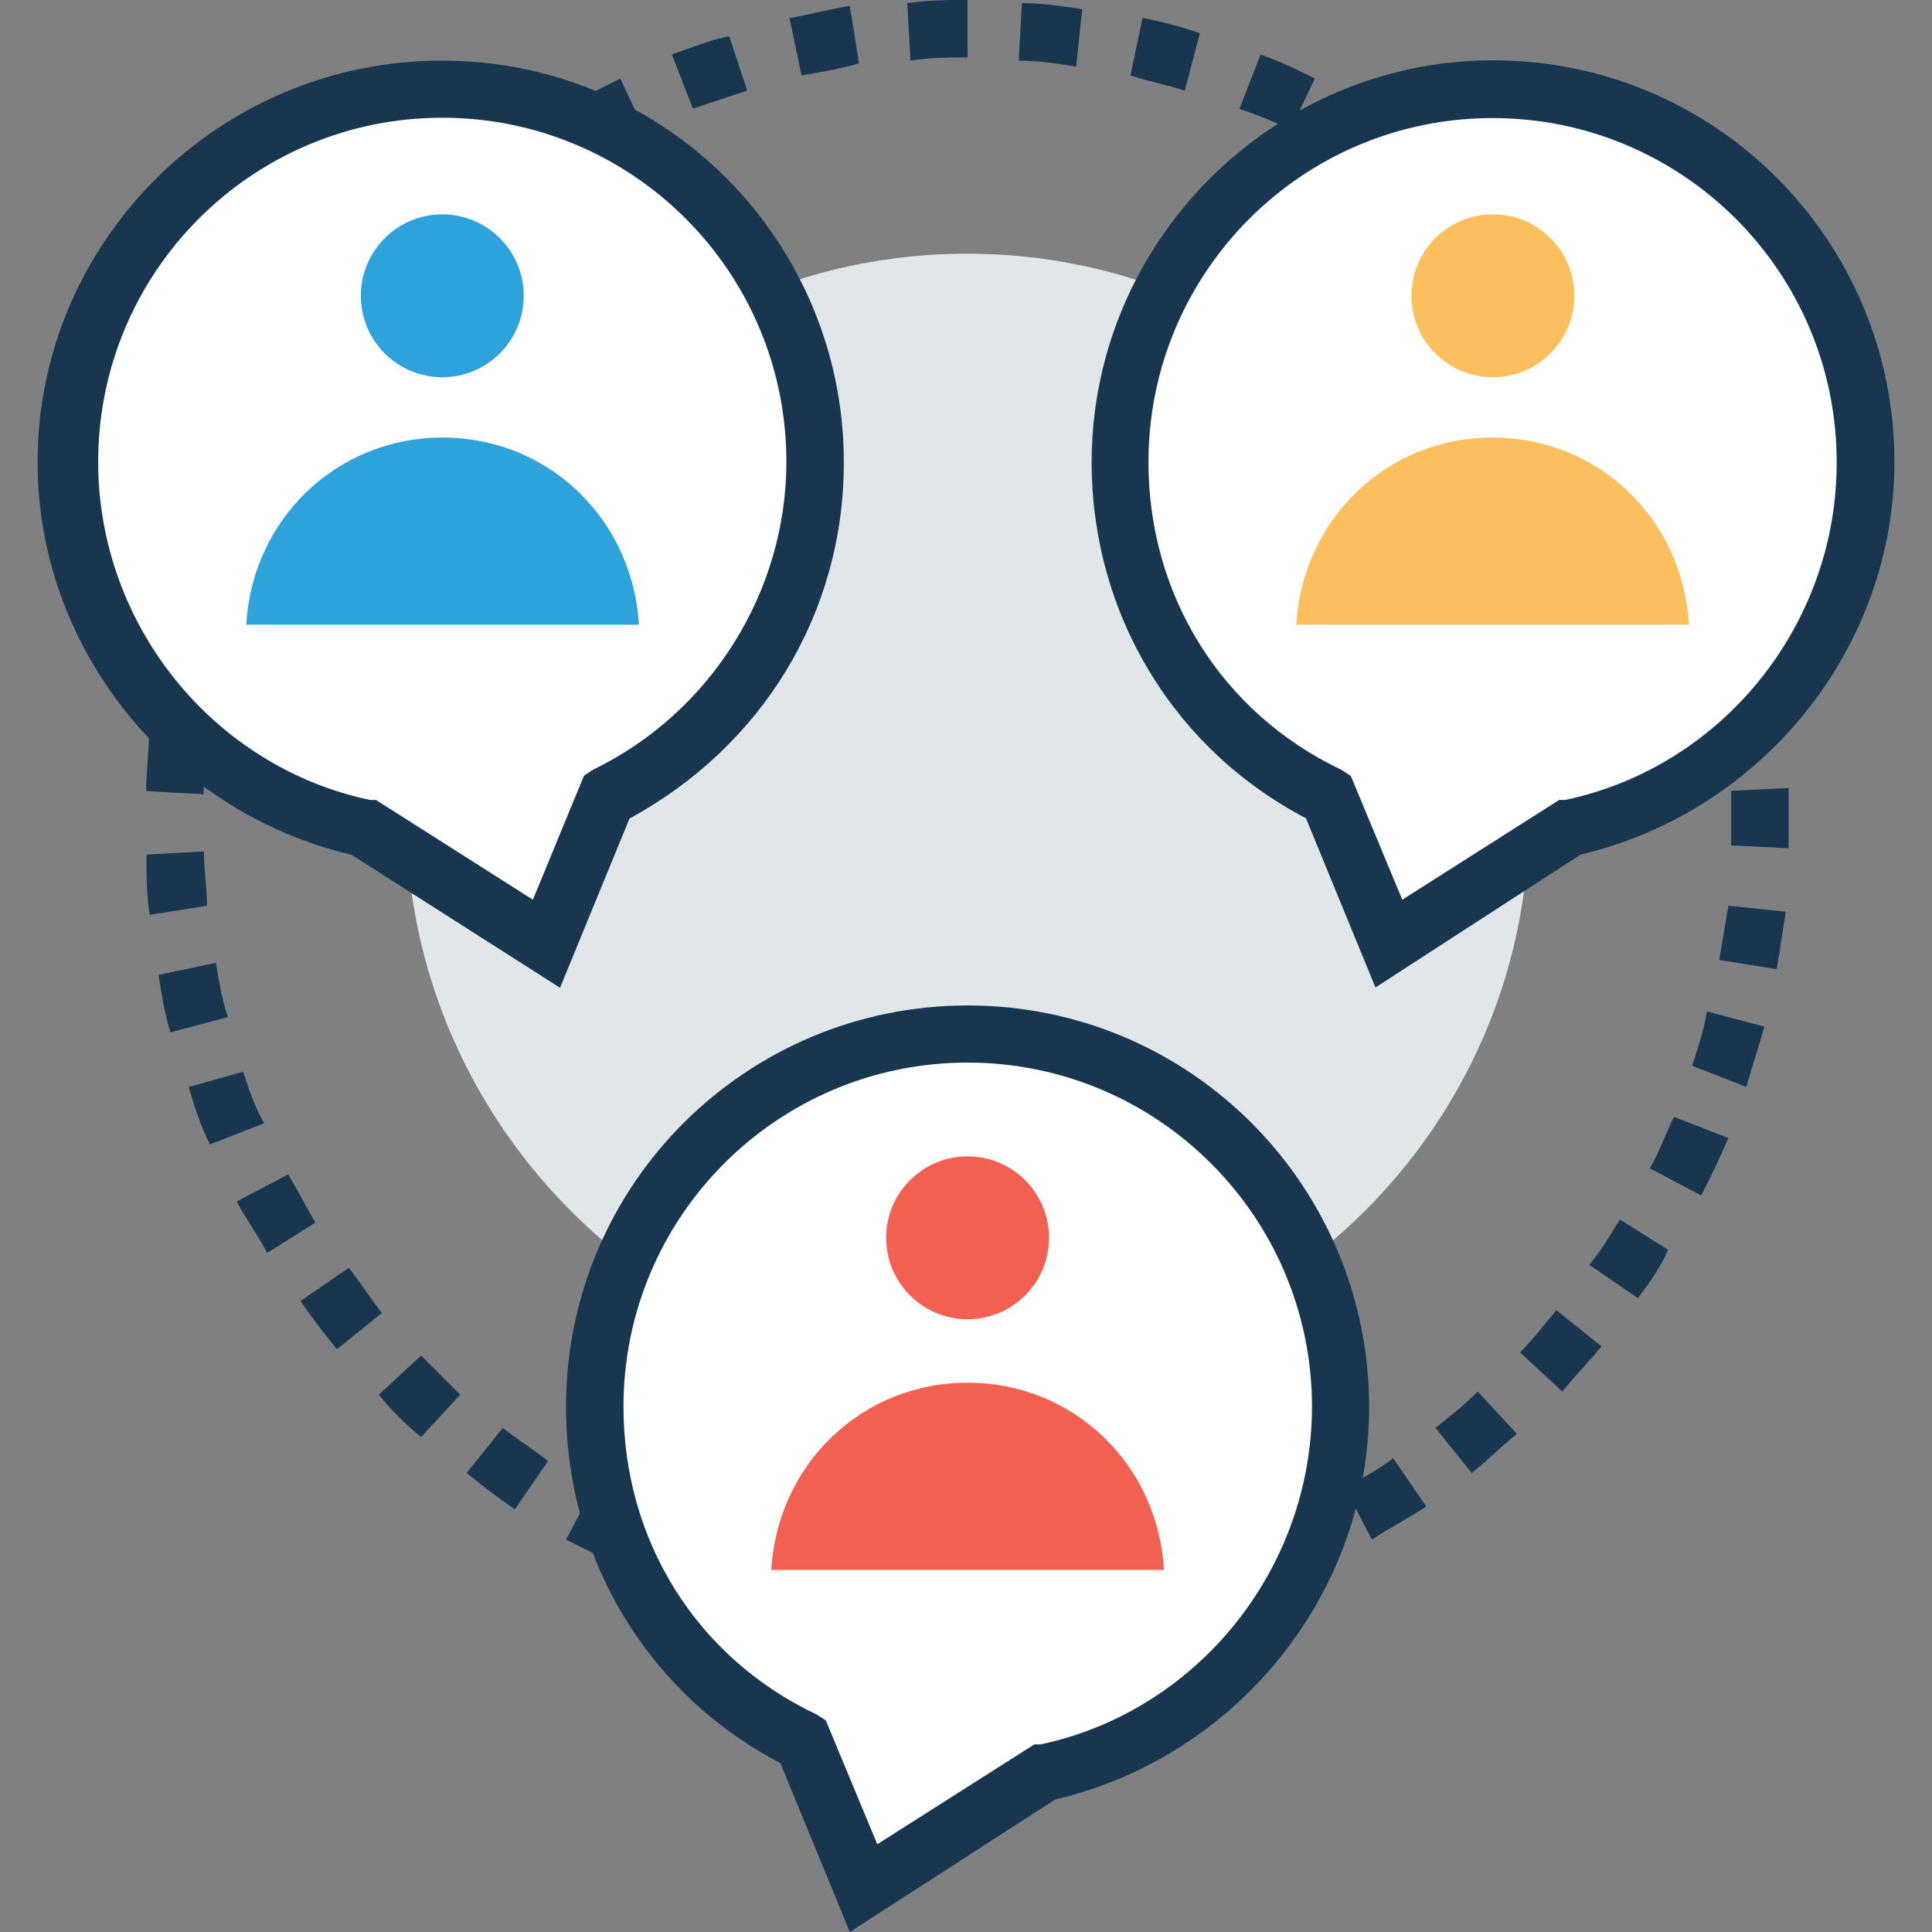 <svg xmlns="http://www.w3.org/2000/svg" xmlns:xlink="http://www.w3.org/1999/xlink" id="Layer_1" x="0px" y="0px" viewBox="0 0 395.636 395.636" style="enable-background:new 0 0 395.636 395.636;" xml:space="preserve">
<rect x="0" y="0" width="395.636" height="395.636" fill="#808080" stroke="none"/>
<path style="fill:#E1E6E9;" d="M312.501,155.152c7.434,72.339-53.139,132.913-126.125,126.125  c-53.786-5.56-97.034-48.808-102.594-102.594c-6.788-72.921,53.786-133.495,126.125-126.125  C263.693,58.117,306.941,101.366,312.501,155.152z"></path>
<g>
	<path style="fill:#193651;" d="M49.778,219.475l-11.119,3.103c1.228,4.331,2.457,8.016,4.331,11.766l11.119-4.331   C52.234,226.844,51.006,223.16,49.778,219.475z"></path>
	<path style="fill:#193651;" d="M77.576,285.608c2.457,3.103,5.56,6.206,8.663,8.663l8.016-8.663   c-2.457-2.457-5.56-5.56-8.016-8.016L77.576,285.608z"></path>
	<path style="fill:#193651;" d="M153.018,18.554l-3.685-11.119c-3.685,0.646-8.016,2.457-11.766,3.685l4.331,11.119   C145.584,21.01,149.333,19.782,153.018,18.554z"></path>
	<path style="fill:#193651;" d="M59.022,240.485l-10.537,5.56c1.875,3.685,4.331,6.788,6.206,10.537l9.891-6.206   C62.772,247.273,60.897,243.588,59.022,240.485z"></path>
	<path style="fill:#193651;" d="M71.434,259.62l-9.891,6.788c2.457,3.685,4.978,6.788,7.434,9.891l9.244-7.434   C75.766,265.826,73.891,262.723,71.434,259.62z"></path>
	<path style="fill:#193651;" d="M123.863,306.101c-0.84-0.453-1.616-0.905-2.392-1.358l-5.56,10.537   c3.685,1.875,7.434,3.685,11.119,5.56l0.517-1.358C125.414,315.475,124.057,311.143,123.863,306.101z"></path>
	<path style="fill:#193651;" d="M95.547,301.64c3.103,2.457,6.206,4.978,9.891,7.434l6.788-9.891   c-3.103-2.457-6.206-4.331-9.244-6.788L95.547,301.64z"></path>
	<path style="fill:#193651;" d="M44.218,197.172l-11.766,2.457c0.646,3.685,1.228,8.016,2.457,11.766l11.766-3.103   C45.446,204.606,44.8,200.921,44.218,197.172z"></path>
	<path style="fill:#193651;" d="M41.762,174.352l-11.766,0.646c0,4.331,0,8.016,0.646,12.347l11.766-1.875   C42.343,181.721,41.762,178.036,41.762,174.352z"></path>
	<path style="fill:#193651;" d="M361.438,150.044l4.267-0.453c-0.129-1.034-0.323-2.133-0.453-3.168   C364.024,147.717,362.796,148.945,361.438,150.044z"></path>
	<path style="fill:#193651;" d="M221.608,1.875c-4.331-0.646-8.016-1.228-12.347-1.228l-0.646,11.766   c4.331,0,8.016,0.646,11.766,1.228L221.608,1.875z"></path>
	<path style="fill:#193651;" d="M311.273,276.945l8.663,8.016c2.457-3.103,5.56-6.206,8.016-9.244l-9.244-7.434   C316.186,271.386,313.729,274.489,311.273,276.945z"></path>
	<path style="fill:#193651;" d="M325.495,259.038l9.891,6.788c2.457-3.103,4.913-6.788,6.206-9.891l-9.891-6.206   C329.826,252.832,327.952,255.935,325.495,259.038z"></path>
	<path style="fill:#193651;" d="M293.947,292.396l7.434,9.244c3.103-2.457,6.206-5.56,9.244-8.016l-8.016-8.663   C300.154,287.483,297.051,289.939,293.947,292.396z"></path>
	<path style="fill:#193651;" d="M275.394,304.743l5.56,10.537c3.685-2.457,7.434-4.331,11.119-6.788l-6.788-9.891   C282.182,301.059,278.497,302.933,275.394,304.743z"></path>
	<path style="fill:#193651;" d="M337.842,239.257l10.537,5.56c1.875-3.685,3.685-7.434,5.56-11.766l-11.119-4.331   C340.945,232.404,339.717,236.154,337.842,239.257z"></path>
	<path style="fill:#193651;" d="M352.065,196.59l11.766,1.875c0.646-3.685,1.228-8.016,1.875-11.766l-11.766-1.228   C353.293,189.156,352.711,192.84,352.065,196.59z"></path>
	<path style="fill:#193651;" d="M346.505,218.246l11.119,4.331c1.228-4.331,2.457-8.016,3.685-12.347l-11.766-3.103   C348.962,210.812,347.733,214.497,346.505,218.246z"></path>
	<path style="fill:#193651;" d="M161.681,3.685l2.457,11.766c3.685-0.646,7.434-1.228,11.766-2.457l-1.875-11.766   C169.697,1.875,165.366,3.103,161.681,3.685z"></path>
	<path style="fill:#193651;" d="M198.141,11.766V0c-4.331,0-8.016,0-12.347,0.646l0.646,11.766   C190.707,11.766,194.457,11.766,198.141,11.766z"></path>
	<path style="fill:#193651;" d="M245.721,6.788c-3.685-1.228-8.016-2.457-11.766-3.103l-2.457,11.766   c3.685,1.228,7.434,1.875,11.119,3.103L245.721,6.788z"></path>
</g>
<path style="fill:#FFFFFF;" d="M90.57,18.554c42.02,0,76.671,34.004,76.671,76.024c0,30.319-17.325,56.242-42.667,68.59  l-12.347,30.319L74.537,170.02c-34.651-7.434-60.638-38.335-60.638-74.796C13.899,52.558,47.903,18.554,90.57,18.554z"></path>
<path style="fill:#193651;" d="M130.004,22.432l-2.974-6.335c-1.681,0.84-3.362,1.681-5.042,2.521  c-9.697-4.008-20.299-6.206-31.483-6.206c-45.77,0-82.812,37.107-82.812,82.23c0,21.592,8.663,41.632,22.82,56.566  c-0.129,3.685-0.582,6.982-0.582,10.796l11.766,0.646c0-0.517,0-1.034,0.065-1.552c8.857,6.529,19.135,11.313,30.255,13.964  l42.667,27.216l14.222-34.651c27.216-14.804,43.895-42.02,43.895-72.921C172.8,63.612,155.604,36.396,130.004,22.432z   M121.471,157.608l-1.875,1.228l-10.473,25.406l-32.129-20.428h-1.228c-32.129-6.788-55.661-35.879-55.661-69.236  c0-38.917,31.547-70.465,70.465-70.465s70.465,31.547,70.465,70.465C161.034,121.147,145.584,145.907,121.471,157.608z"></path>
<path style="fill:#FFFFFF;" d="M305.713,18.554c-42.02,0-76.671,34.004-76.671,76.024c0,30.319,17.325,56.242,42.667,68.59  l12.347,30.319l37.689-23.467c34.586-7.434,60.574-38.335,60.574-74.796C382.384,52.558,348.38,18.554,305.713,18.554z"></path>
<g>
	<polygon style="fill:#193651;" points="354.521,173.123 366.287,173.705 366.287,161.358 354.521,161.939  "></polygon>
	<path style="fill:#193651;" d="M387.943,94.578c0-45.123-36.461-82.23-82.23-82.23c-14.287,0-27.798,3.749-39.564,10.279   l3.103-6.529c-3.685-1.875-7.434-3.685-11.119-4.913l-4.331,11.119c2.78,0.905,5.236,1.875,7.887,3.038   c-22.885,14.675-38.141,40.339-38.141,69.301c0,30.901,16.679,58.699,43.895,72.921l14.222,34.651l42.02-27.216   C360.727,166.271,387.943,132.913,387.943,94.578z M320.517,163.814h-1.228l-32.129,20.428l-10.537-25.341l-1.875-1.228   c-24.76-11.766-39.564-35.879-39.564-63.03c0-38.917,31.547-70.465,70.465-70.465s70.465,31.547,70.465,70.465   C376.178,127.935,352.711,157.026,320.517,163.814z"></path>
</g>
<path style="fill:#FFFFFF;" d="M198.141,211.394c-42.02,0-76.671,34.004-76.671,76.671c0,30.319,17.325,56.242,42.667,68.59  l12.347,30.319l37.689-23.467c34.586-7.434,60.574-38.335,60.574-74.796C274.812,246.044,240.162,211.394,198.141,211.394z"></path>
<path style="fill:#193651;" d="M174.028,395.636l-14.222-34.586c-27.216-14.222-43.895-42.02-43.895-72.921  c0-45.77,37.107-82.23,82.23-82.23c45.77,0,82.23,37.107,82.23,82.23c0,38.335-27.216,71.693-64.259,80.356L174.028,395.636z   M198.141,217.6c-38.917,0-70.465,31.547-70.465,70.465c0,27.216,14.804,51.329,39.564,63.03l1.875,1.228l10.537,25.341  l32.129-20.428h1.228c32.129-6.788,55.661-35.879,55.661-69.236C268.606,249.147,237.059,217.6,198.141,217.6z"></path>
<g>
	<circle style="fill:#2EA2DB;" cx="90.57" cy="60.574" r="16.679"></circle>
	<path style="fill:#2EA2DB;" d="M50.424,127.935C51.653,106.279,68.978,89.6,90.634,89.6s38.917,16.679,40.21,38.335H50.424z"></path>
</g>
<g>
	<circle style="fill:#FDBF5E;" cx="305.713" cy="60.574" r="16.679"></circle>
	<path style="fill:#FDBF5E;" d="M345.859,127.935c-1.228-21.657-18.554-38.335-40.21-38.335c-21.657,0-38.917,16.679-40.21,38.335   H345.859z"></path>
</g>
<g>
	<circle style="fill:#F16051;" cx="198.141" cy="253.479" r="16.679"></circle>
	<path style="fill:#F16051;" d="M238.352,321.487c-1.228-21.657-18.554-38.335-40.21-38.335s-38.917,16.679-40.21,38.335H238.352z"></path>
</g>
<g>
</g>
<g>
</g>
<g>
</g>
<g>
</g>
<g>
</g>
<g>
</g>
<g>
</g>
<g>
</g>
<g>
</g>
<g>
</g>
<g>
</g>
<g>
</g>
<g>
</g>
<g>
</g>
<g>
</g>
</svg>
